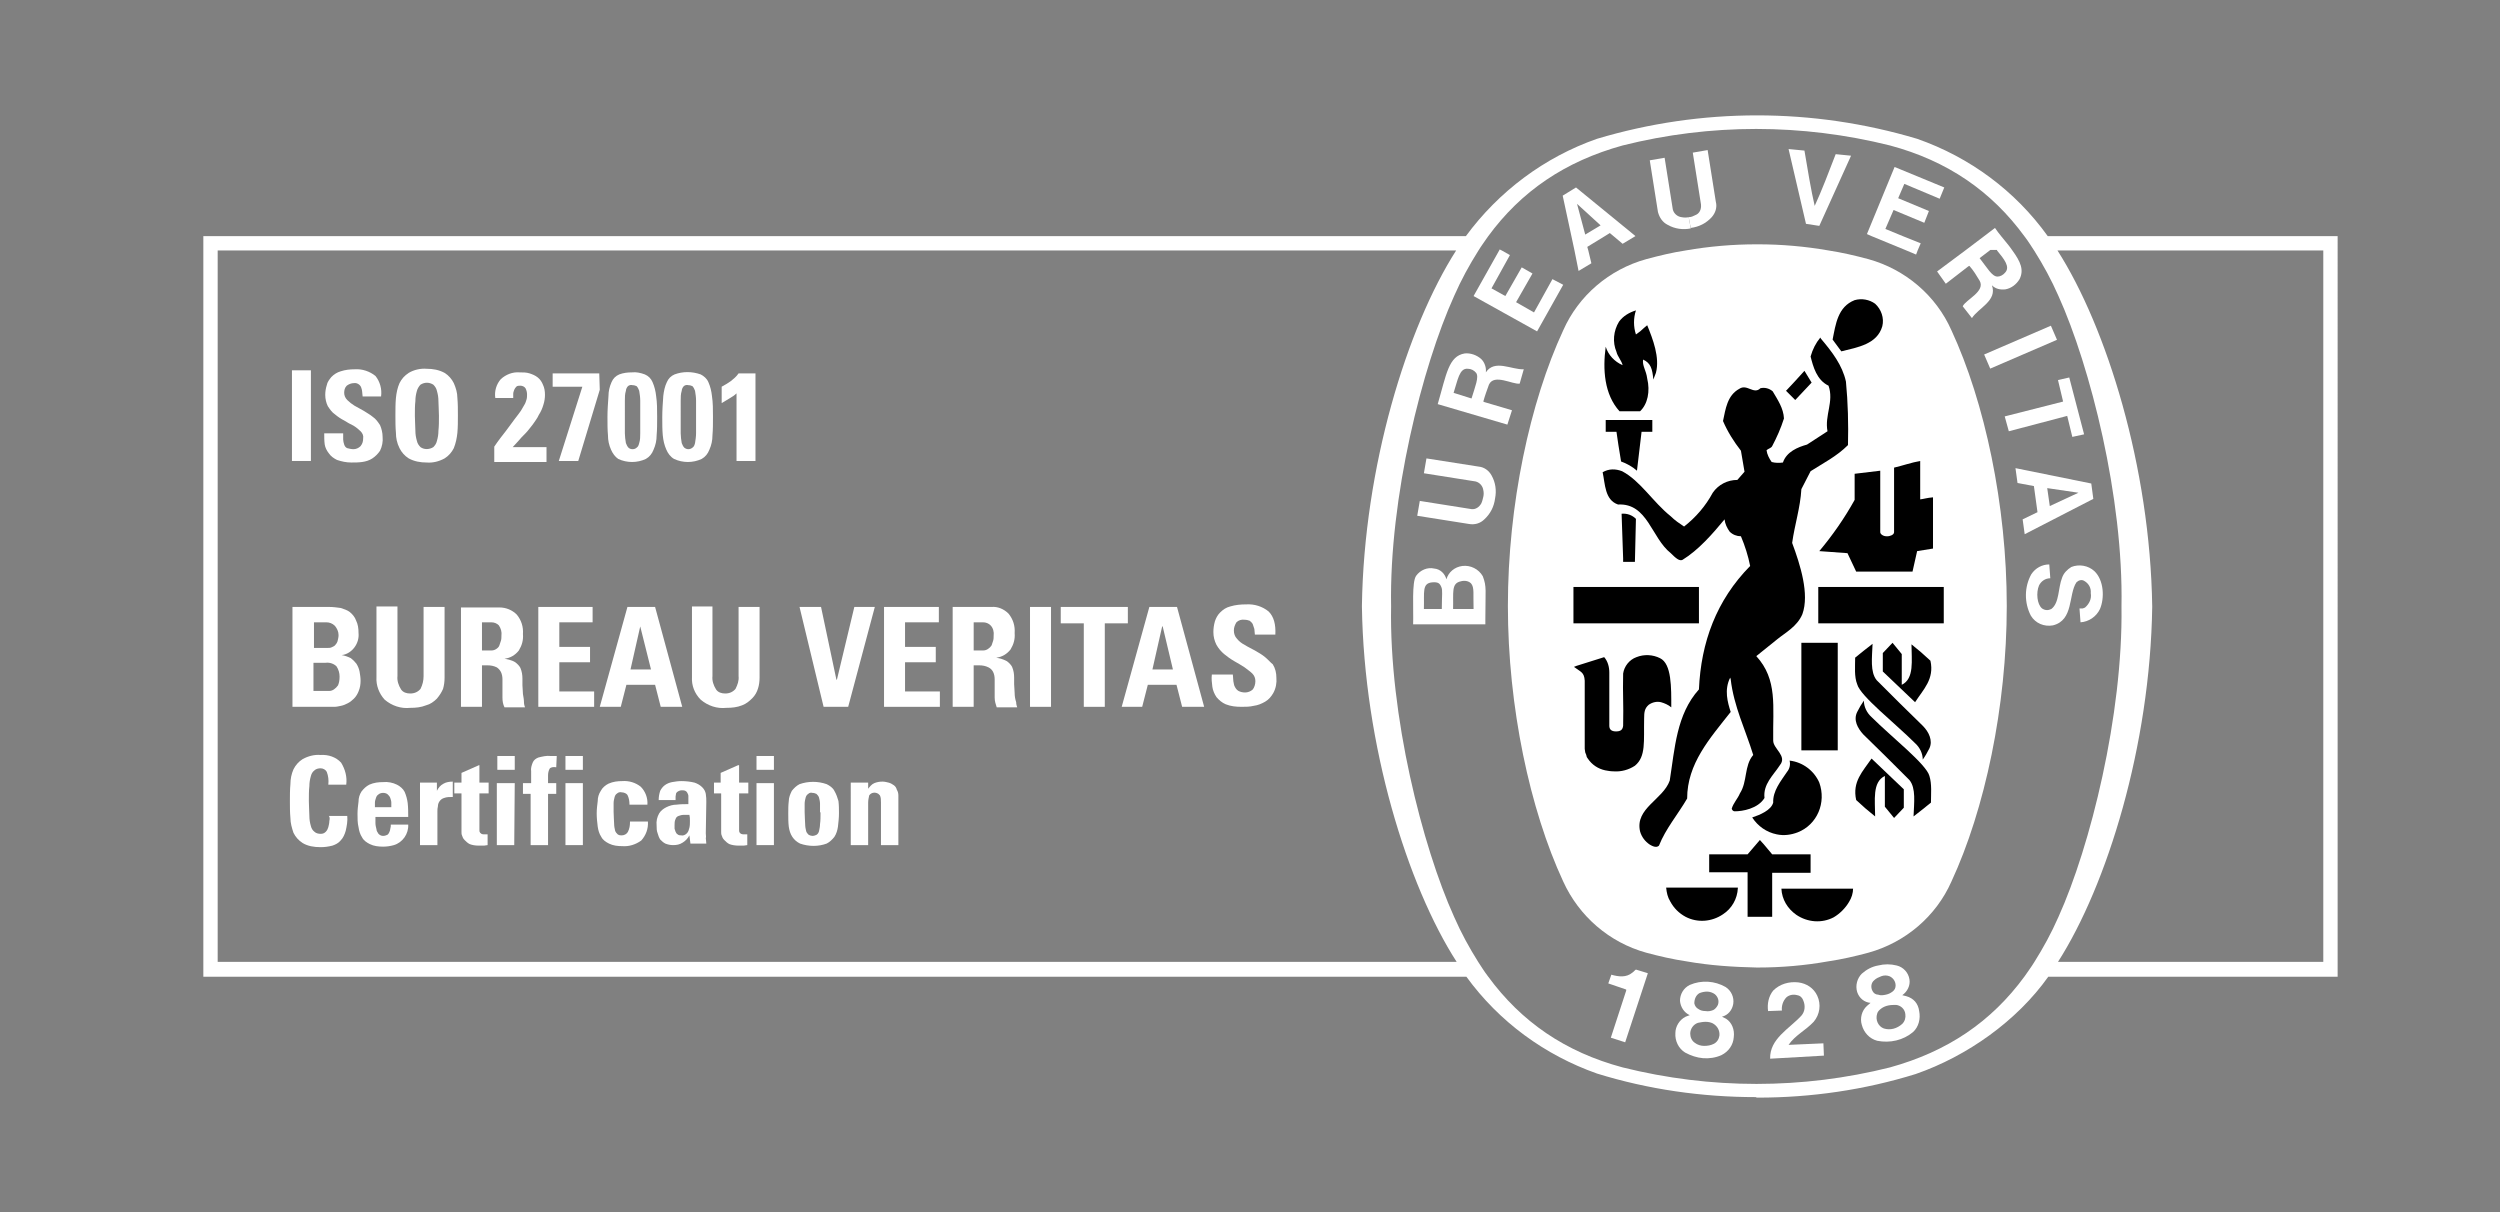 <?xml version="1.0" encoding="UTF-8"?> <svg xmlns="http://www.w3.org/2000/svg" xmlns:xlink="http://www.w3.org/1999/xlink" version="1.1" id="Livello_1" x="0px" y="0px" viewBox="0 0 488.1 236.7" style="enable-background:new 0 0 488.1 236.7;" xml:space="preserve"><rect x="0" y="0" width="488.1" height="236.7" fill="#808080" stroke="none"/> <style type="text/css"> .st0{fill:#FFFFFF;} </style> <g> <g> <path class="st0" d="M355.2,44.1l6.2-13.7l-3-0.3c-1.3,3.4-2.8,7.3-4.1,10.1c-0.7-3-1.4-7.2-2-10.8l-3.1-0.3l3.4,14.6L355.2,44.1z "></path> <path class="st0" d="M325.6,43.9c1.4,0.8,3,1,4.5,0.7l-0.4-2.2c-0.4,0.1-0.9,0.1-1.4,0c-0.8-0.1-1.5-0.7-1.7-1.5l-1.6-10.1 l-2.9,0.5l1.6,10.1C324,42.5,324.6,43.4,325.6,43.9z"></path> <path class="st0" d="M331,42c-0.4,0.2-0.8,0.4-1.3,0.4l0.4,2.1c1.6-0.2,3-0.9,4.1-2.1c0.7-0.8,1.1-1.9,0.8-3l-1.6-10.1l-2.9,0.5 l1.6,10.1C332.2,40.9,331.8,41.7,331,42z"></path> <polygon class="st0" points="372.2,48.9 374.1,49.7 374.4,48.9 375,47.5 371.5,46.1 368.1,44.7 369.7,41 375.7,43.5 376.6,41.2 370.6,38.7 371.8,35.9 378.7,38.8 379.6,36.6 369.9,32.6 364.5,45.7 365.4,46.1 "></polygon> <path class="st0" d="M399.8,46.1c-6.3-8.8-15.2-15.4-25.5-19c-20.4-6.1-42.1-6.1-62.5,0c-10.3,3.6-19.2,10.3-25.6,19H39.7v144.6 h246.6c6.4,8.8,15.3,15.3,25.5,18.9c10,3.1,20.5,4.6,31,4.6l0.2,0.1h0.2c10.4,0,20.8-1.5,30.8-4.6c10.1-3.5,19.8-10.4,25.9-19 h56.5V46.1H399.8z M42.5,187.8V48.9h241.8c-9.6,15-18,42.3-18.4,69.4v0.1c0.4,27.2,8.9,54.5,18.5,69.4H42.5z M397.2,187.8 c-0.6,1-1.3,1.9-1.9,2.8c-6.5,8.9-15.1,14.7-26.3,17.8c-17.1,4.3-35,4.3-52.2,0c-11.2-3-19.8-8.9-26.3-17.8 c-0.7-0.9-1.3-1.9-1.9-2.8c-1.7-2.7-3.3-5.6-4.7-8.8c-6.2-13.7-12.7-39.4-12.3-60.6c-0.4-21.2,6.1-46.9,12.3-60.6 c1.4-3.2,3-6.1,4.7-8.8c0.6-1,1.3-1.9,1.9-2.8c6.5-8.9,15.1-14.7,26.3-17.8c17.1-4.3,35-4.3,52.2,0c11.2,3,19.8,8.9,26.3,17.8 c0.7,0.9,1.3,1.9,1.9,2.8c1.7,2.7,3.3,5.6,4.7,8.8c6.2,13.7,12.7,39.4,12.3,60.6c0.3,21.2-6.1,46.9-12.3,60.6 C400.5,182.2,398.9,185.1,397.2,187.8z M453.6,187.8h-51.8c9.6-15,18-42.2,18.4-69.3v-0.1c-0.4-27.2-8.9-54.5-18.5-69.5h51.9 V187.8z"></path> <path class="st0" d="M130.1,87.8c0.3,0.7,0.8,1.4,1.5,1.8c1.7,0.8,3.7,0.8,5.4,0c0.7-0.4,1.2-1,1.5-1.8c0.4-0.9,0.6-1.8,0.6-2.8 c0.1-1.1,0.1-2.3,0.1-3.6c0-1.4,0-2.8-0.2-4.1c-0.1-0.9-0.3-1.8-0.7-2.7c-0.3-0.7-0.9-1.2-1.5-1.5c-1.7-0.6-3.5-0.6-5.1,0 c-0.7,0.3-1.2,0.8-1.5,1.5c-0.4,0.8-0.6,1.8-0.7,2.7c-0.1,1.4-0.2,2.8-0.2,4.1c0,1.3,0,2.5,0.1,3.6 C129.5,86,129.7,86.9,130.1,87.8z M132.9,78.2c0-0.6,0-1.3,0.2-1.9c0-0.3,0.2-0.7,0.4-0.9c0.2-0.2,0.6-0.3,0.9-0.2 c0.3,0,0.6,0.1,0.8,0.2h0c0.2,0.2,0.4,0.6,0.5,0.9c0.1,0.6,0.2,1.3,0.2,1.9v6.4c0,0.6-0.1,1.3-0.2,1.9c-0.1,0.4-0.2,0.7-0.5,0.9 c-0.5,0.4-1.1,0.4-1.6,0c-0.2-0.2-0.4-0.6-0.5-0.9c-0.1-0.6-0.2-1.3-0.2-1.9V78.2z"></path> <path class="st0" d="M89.4,81.1c0-1.2,0-2.3-0.1-3.4c0-1-0.3-2-0.7-2.9c-0.4-0.8-1-1.5-1.8-2c-1.1-0.6-2.3-0.8-3.5-0.8 c-1.2-0.1-2.5,0.2-3.5,0.8c-0.8,0.5-1.4,1.2-1.8,2c-0.4,0.9-0.6,1.9-0.7,2.9c-0.1,1.1-0.1,2.2-0.1,3.4c0,1.2,0,2.3,0.1,3.4 c0,1,0.2,2,0.7,3c0.4,0.8,1,1.5,1.8,2c1.1,0.6,2.3,0.8,3.5,0.8c1.2,0.1,2.4-0.2,3.5-0.8c0.8-0.5,1.4-1.2,1.8-2c0.4-1,0.6-2,0.7-3 C89.4,83.4,89.4,82.3,89.4,81.1z M85.6,84.1c0,0.7-0.1,1.3-0.3,2c-0.1,0.5-0.4,0.9-0.7,1.2c-0.8,0.5-1.8,0.5-2.5,0 c-0.3-0.3-0.6-0.7-0.7-1.2c-0.2-0.7-0.3-1.3-0.3-2c0-0.8-0.1-1.8-0.1-2.9s0-2.1,0.1-2.9c0-0.7,0.1-1.3,0.3-2 c0.1-0.4,0.4-0.9,0.7-1.2c0.8-0.5,1.7-0.5,2.5,0c0.3,0.3,0.6,0.7,0.7,1.2c0.2,0.7,0.3,1.3,0.3,2c0,0.8,0.1,1.8,0.1,2.9 S85.7,83.2,85.6,84.1z"></path> <path class="st0" d="M106.7,87.3h-6.6l1.1-1.2c0.4-0.5,0.9-1,1.4-1.5c0.5-0.5,0.9-1.1,1.4-1.7c0.4-0.6,0.9-1.2,1.2-1.9 c0.4-0.6,0.7-1.3,0.9-2c0.2-0.6,0.3-1.3,0.3-1.9c0-0.7-0.1-1.4-0.4-2c-0.2-0.5-0.5-1-1-1.4c-0.5-0.4-1-0.6-1.6-0.8 c-0.6-0.2-1.3-0.2-2-0.2c-1.3-0.1-2.6,0.4-3.6,1.3c-0.9,1-1.3,2.4-1.1,3.7h3.5c0-0.3,0-0.6,0-0.8c0-0.3,0.1-0.5,0.2-0.8 c0.1-0.2,0.2-0.4,0.4-0.6c0.2-0.2,0.5-0.2,0.8-0.2c0.4,0,0.8,0.2,1,0.5c0.2,0.4,0.3,0.8,0.3,1.2c0,0.3,0,0.7-0.1,1 c-0.1,0.3-0.2,0.7-0.4,1c-0.2,0.4-0.5,0.8-0.7,1.2c-0.3,0.4-0.7,1-1.2,1.6l-1.7,2.3c-0.7,0.9-1.5,1.9-2.3,3.1v3l10.2,0V87.3z"></path> <polygon class="st0" points="109.1,90 112.9,90 117.1,76.1 117,72.9 107.9,72.9 107.9,75.5 113.7,75.5 "></polygon> <path class="st0" d="M143.8,76.8V90h3.7V72.9h-3.3c-0.4,0.6-1,1.1-1.5,1.5c-0.6,0.4-1.2,0.8-1.8,1.1v3.2c0.5-0.3,1-0.6,1.5-0.9 C142.9,77.5,143.4,77.2,143.8,76.8z"></path> <path class="st0" d="M64.2,88.5c0.4,0.6,1,1,1.6,1.3c0.9,0.3,1.8,0.5,2.8,0.5c0.7,0,1.4,0,2.1-0.1c0.7-0.1,1.4-0.3,2-0.7 c0.6-0.4,1.1-0.9,1.5-1.5c0.4-0.8,0.6-1.8,0.5-2.7c0-0.8-0.2-1.6-0.5-2.3v0c-0.4-0.6-0.8-1.2-1.4-1.6c-0.6-0.5-1.2-0.8-1.8-1.2 c-0.6-0.3-1.2-0.7-1.8-1c-0.5-0.3-1-0.7-1.4-1.1c-0.4-0.4-0.6-0.9-0.6-1.4c0-0.5,0.1-1,0.5-1.4c0.4-0.3,0.9-0.5,1.4-0.5 c0.6-0.1,1.2,0.3,1.4,0.8c0.1,0.3,0.2,0.6,0.2,0.8c0,0.3,0.1,0.7,0.1,1h3.6c0.2-1.4-0.2-2.9-1.1-4c-1.1-0.9-2.6-1.4-4-1.3 c-1,0-1.9,0.1-2.8,0.4c-0.7,0.2-1.3,0.6-1.8,1.1c-0.4,0.5-0.8,1-0.9,1.6c-0.2,0.6-0.3,1.3-0.3,1.9c0,0.8,0.2,1.6,0.5,2.2 c0.4,0.6,0.8,1.2,1.4,1.6c0.6,0.5,1.2,0.9,1.8,1.2c0.6,0.4,1.2,0.7,1.8,1c0.5,0.3,1,0.7,1.4,1.1c0.4,0.4,0.6,0.9,0.5,1.4 c0,0.5-0.1,1-0.5,1.5c-0.4,0.4-0.9,0.6-1.4,0.6c-0.4,0-0.8-0.1-1.2-0.2c-0.3-0.1-0.5-0.4-0.6-0.7c-0.1-0.3-0.2-0.7-0.2-1v-1.2 h-3.7c0,0.7,0,1.5,0.1,2.2C63.5,87.4,63.8,88,64.2,88.5z"></path> <rect x="57" y="72.3" class="st0" width="3.7" height="17.7"></rect> <path class="st0" d="M119.3,87.8c0.3,0.7,0.8,1.4,1.4,1.8c1.7,0.8,3.7,0.8,5.4,0c0.7-0.4,1.2-1,1.5-1.8c0.4-0.9,0.6-1.8,0.6-2.8 c0.1-1.1,0.1-2.3,0.1-3.6c0-1.4,0-2.8-0.2-4.1c-0.1-0.9-0.3-1.8-0.7-2.7c-0.3-0.7-0.8-1.2-1.5-1.5c-0.8-0.3-1.7-0.5-2.5-0.4 c-0.9,0-1.7,0.1-2.5,0.4h0c-0.7,0.3-1.2,0.8-1.5,1.5c-0.4,0.9-0.6,1.8-0.6,2.7c-0.1,1.4-0.2,2.8-0.2,4.1c0,1.3,0,2.5,0.1,3.6 C118.7,86,118.9,86.9,119.3,87.8z M122,78.2c0-0.6,0-1.3,0.2-1.9c0-0.3,0.2-0.7,0.4-0.9c0.2-0.2,0.6-0.3,0.9-0.2 c0.3,0,0.6,0.1,0.8,0.2h0c0.2,0.2,0.4,0.6,0.5,0.9c0.1,0.6,0.2,1.3,0.2,1.9v6.4c0,0.6,0,1.3-0.2,1.9c-0.1,0.4-0.2,0.7-0.5,0.9 c-0.2,0.2-0.5,0.3-0.8,0.3c-0.3,0-0.6-0.1-0.8-0.3c-0.2-0.2-0.4-0.6-0.5-0.9c-0.1-0.6-0.2-1.3-0.2-1.9V78.2z"></path> <path class="st0" d="M133.2,138l-5.3-19.5h-5.4l-5.4,19.5h4.1l1.1-4.3h5.6l1.1,4.3H133.2z M123.1,130.7l1.9-8.4l2.1,8.4H123.1z"></path> <path class="st0" d="M148.3,132.3v-13.8h-4.1V132c0.1,0.9-0.2,1.7-0.6,2.5c-0.5,0.6-1.2,0.9-2,0.9c-0.7,0-1.4-0.2-1.8-0.8 c-0.5-0.8-0.8-1.7-0.7-2.6v-13.6h-4v13.8c-0.1,1.6,0.5,3.2,1.7,4.4c1.4,1.2,3.2,1.8,5,1.6c1.1,0,2.1-0.1,3.1-0.5 c0.8-0.3,1.4-0.8,2-1.4c0.5-0.5,0.9-1.2,1.1-1.9C148.2,133.8,148.3,133,148.3,132.3z"></path> <polygon class="st0" points="166.8,118.5 163.4,132.7 163.3,132.7 160.3,118.5 156.1,118.5 160.8,138 165.6,138 170.8,118.5 "></polygon> <path class="st0" d="M97.8,131.2c0.2,0.4,0.3,0.9,0.3,1.4v3.6c0,0.7,0.1,1.3,0.4,1.9h4c-0.1-0.3-0.2-0.6-0.2-1 c0-0.5-0.1-1-0.2-1.6c0-0.6-0.1-1.2-0.1-1.7c0-0.6,0-1,0-1.3c0-0.7-0.1-1.4-0.4-2.1c-0.2-0.4-0.6-0.8-1-1.1 c-0.3-0.2-0.8-0.4-1.2-0.5l-0.9-0.2v0c1.1-0.1,2.1-0.7,2.8-1.6c0.6-1,0.9-2,0.8-3.2c0.1-1.4-0.3-2.7-1.2-3.8 c-0.9-0.9-2.1-1.4-3.4-1.4H90V138h4.1l0-8.1h1.1c0.6,0,1.2,0.1,1.8,0.4C97.3,130.5,97.6,130.8,97.8,131.2z M96.9,126.7 c-0.3,0.2-0.6,0.3-1,0.3h-1.8l0-5.5h1.8c0.6,0,1.1,0.2,1.5,0.6c0.4,0.6,0.6,1.3,0.5,2c0,0.3,0,0.7-0.1,1s-0.2,0.6-0.3,0.9 C97.4,126.3,97.2,126.5,96.9,126.7z"></path> <polygon class="st0" points="109.2,129.3 115.2,129.3 115.2,126.3 109.2,126.3 109.2,121.5 115.7,121.5 115.7,118.5 105.1,118.5 105.1,138 116,138 116,135 109.2,135 "></polygon> <polygon class="st0" points="176.7,129.3 182.7,129.3 182.7,126.3 176.7,126.3 176.7,121.5 183.3,121.5 183.3,118.5 172.6,118.5 172.6,138 183.5,138 183.5,135 176.7,135 "></polygon> <path class="st0" d="M85.3,136.4c0.5-0.6,0.9-1.2,1.2-1.9c0.2-0.7,0.3-1.4,0.3-2.2v-13.8h-4.1V132c0,0.9-0.2,1.7-0.6,2.5 c-0.5,0.6-1.2,0.9-2,0.9c-0.7,0-1.4-0.2-1.8-0.8c-0.5-0.8-0.8-1.7-0.7-2.6v-13.6h-4.1v13.8c-0.1,1.6,0.5,3.2,1.6,4.4 c1.4,1.2,3.2,1.8,5,1.6c1.1,0,2.1-0.1,3.1-0.5C84,137.5,84.7,137,85.3,136.4z"></path> <path class="st0" d="M70.4,132.9c0-0.6-0.1-1.2-0.2-1.8c-0.1-0.5-0.3-1-0.6-1.5c-0.3-0.4-0.7-0.8-1.1-1.1 c-0.6-0.3-1.2-0.5-1.8-0.6c1-0.1,1.9-0.7,2.5-1.5c0.6-0.8,0.9-1.8,0.8-2.8c0-0.9-0.1-1.7-0.5-2.5c-0.2-0.6-0.7-1.2-1.2-1.6 c-0.5-0.4-1.2-0.6-1.8-0.8c-0.7-0.1-1.5-0.2-2.2-0.2h-7.2V138l7.2,0h1c0.4,0,0.8-0.1,1.3-0.2c0.5-0.1,0.9-0.3,1.3-0.5 c0.4-0.2,0.8-0.5,1.2-0.9c0.4-0.4,0.7-0.9,0.9-1.4C70.3,134.3,70.4,133.6,70.4,132.9z M61.2,121.5h2.5c0.6,0,1.2,0.2,1.7,0.7 c0.4,0.5,0.7,1.1,0.7,1.8c0,0.4-0.1,0.8-0.2,1.2c-0.1,0.3-0.3,0.6-0.5,0.8c-0.2,0.2-0.5,0.3-0.7,0.4c-0.2,0.1-0.5,0.1-0.7,0.1 h-2.7V121.5z M66,133.8c-0.2,0.3-0.5,0.6-0.8,0.8c-0.3,0.2-0.6,0.3-0.9,0.3h-3.1v-5.5h2.4c0.8-0.1,1.6,0.2,2.1,0.7 c0.4,0.6,0.6,1.3,0.6,2C66.3,132.8,66.2,133.3,66,133.8z"></path> <path class="st0" d="M224.4,118.5L219,138l4,0l1.1-4.3h5.6l1.1,4.3h4.3l-5.3-19.5H224.4z M225,130.7l1.9-8.4h0.1l2,8.4H225z"></path> <path class="st0" d="M247,128.3c-0.6-0.5-1.3-0.9-2-1.3c-0.7-0.4-1.4-0.7-2-1.1c-0.6-0.3-1.1-0.7-1.5-1.2c-0.4-0.4-0.6-1-0.6-1.6 c0-0.6,0.2-1.1,0.5-1.6c0.4-0.4,1-0.6,1.6-0.5c0.4,0,0.7,0.1,1,0.2c0.2,0.2,0.5,0.4,0.6,0.7c0.1,0.3,0.2,0.6,0.3,0.9 c0,0.4,0.1,0.7,0.1,1.1h4c0.1-2-0.3-3.5-1.3-4.5c-1.2-1-2.8-1.5-4.4-1.4c-1.1,0-2.1,0.1-3.1,0.4c-0.8,0.2-1.4,0.6-2,1.2 c-0.5,0.5-0.8,1.1-1,1.7c-0.2,0.7-0.3,1.4-0.3,2.1c0,0.9,0.2,1.7,0.6,2.5c0.4,0.7,0.9,1.3,1.5,1.8c0.6,0.5,1.3,1,2,1.4 c0.7,0.4,1.4,0.8,2,1.2c0.5,0.4,1.1,0.8,1.5,1.2c0.4,0.4,0.6,0.9,0.6,1.5c0,0.6-0.2,1.2-0.5,1.6c-0.4,0.4-1,0.6-1.5,0.6 c-0.5,0-0.9-0.1-1.3-0.3c-0.3-0.2-0.5-0.4-0.7-0.8c-0.2-0.3-0.2-0.7-0.3-1.1c0-0.4-0.1-0.9-0.1-1.3h-4.1c-0.1,0.8,0,1.6,0.1,2.4 c0.1,0.7,0.4,1.4,0.8,2c0.5,0.6,1.1,1.1,1.8,1.4c1,0.4,2,0.5,3.1,0.5c0.8,0,1.6,0,2.4-0.2c0.8-0.1,1.5-0.4,2.2-0.8 c0.7-0.4,1.2-1,1.6-1.7c0.5-0.9,0.7-2,0.6-3c0-0.9-0.2-1.8-0.7-2.6C248.1,129.4,247.6,128.8,247,128.3z"></path> <rect x="201.1" y="118.5" class="st0" width="4.1" height="19.5"></rect> <path class="st0" d="M198.1,135.3c0-0.6-0.1-1.2-0.1-1.7v-1.3c0-0.7-0.1-1.4-0.4-2.1c-0.2-0.4-0.6-0.8-1-1.1 c-0.4-0.2-0.8-0.4-1.2-0.5l-0.9-0.2v0c1.1-0.1,2.1-0.7,2.8-1.6c0.6-1,0.9-2,0.8-3.2c0.1-1.4-0.3-2.7-1.2-3.8 c-0.9-0.9-2.1-1.4-3.3-1.3H186V138h4.1v-8.1h1.1c0.6,0,1.2,0.1,1.8,0.4c0.4,0.2,0.7,0.5,0.9,0.9c0.2,0.4,0.3,0.9,0.3,1.4v3.6 c0,0.7,0.2,1.3,0.4,1.9h4c-0.1-0.3-0.2-0.6-0.2-1C198.2,136.5,198.1,135.9,198.1,135.3z M194,124.1c0,0.3,0,0.7-0.1,1 c-0.1,0.3-0.2,0.6-0.3,0.9c-0.2,0.3-0.4,0.5-0.7,0.7c-0.3,0.2-0.6,0.3-1,0.3h-1.8v-5.5h1.8c0.6,0,1.1,0.2,1.5,0.6 C193.9,122.6,194.1,123.4,194,124.1z"></path> <polygon class="st0" points="220.2,118.5 207.1,118.5 207.1,121.7 211.6,121.7 211.6,138 215.7,138 215.7,121.7 220.2,121.7 "></polygon> <rect x="97.1" y="147.6" class="st0" width="3.4" height="2.7"></rect> <path class="st0" d="M105.1,147.9c-0.5,0.2-0.9,0.5-1.1,1c-0.2,0.5-0.4,1.1-0.3,1.7v2.3h-1.6v2.1h1.5v10h3.4v-10h1.6v-2.1H107 v-1.5c0-0.5,0.1-0.9,0.3-1.3c0.2-0.3,0.7-0.4,1.3-0.3l0.1-2.2h-1.2C106.7,147.5,105.9,147.7,105.1,147.9z"></path> <path class="st0" d="M93.5,149.4l-3.4,1.5v1.9h-1.4v2.1h1.4v7.5c0,0.2,0,0.5,0.1,0.7c0.1,0.3,0.2,0.6,0.5,0.9 c0.3,0.3,0.6,0.6,1,0.8c0.5,0.2,1.1,0.3,1.8,0.3c0.3,0,0.7,0,1,0l0.7-0.1v-2.1c-0.1,0-0.2,0-0.3,0h-0.3c-0.2,0-0.4,0-0.6-0.1 c-0.1-0.1-0.3-0.2-0.3-0.3c-0.1-0.1-0.1-0.3-0.1-0.5v-7.1h1.8v-2.1h-1.8V149.4z"></path> <path class="st0" d="M79.7,159.5c0-0.9,0-1.8-0.1-2.7c-0.1-0.8-0.3-1.5-0.6-2.2c-0.3-0.6-0.9-1.1-1.5-1.4 c-0.8-0.4-1.8-0.6-2.7-0.5c-0.9,0-1.8,0.1-2.7,0.5c-0.6,0.3-1.1,0.8-1.5,1.3c-0.4,0.6-0.6,1.3-0.6,2c-0.1,0.8-0.2,1.6-0.2,2.4 c0,0.9,0,1.8,0.2,2.6c0.1,0.7,0.3,1.4,0.7,2c0.3,0.6,0.9,1,1.5,1.3c0.8,0.4,1.7,0.5,2.6,0.5c0.7,0,1.4-0.1,2.1-0.3 c1.7-0.5,2.9-2.2,2.8-4h-3.4c0,0.3,0,0.5-0.1,0.8c0,0.2-0.1,0.5-0.2,0.7c-0.1,0.2-0.2,0.4-0.4,0.5c-0.2,0.1-0.5,0.2-0.8,0.2 c-0.3,0-0.6-0.1-0.9-0.4c-0.2-0.3-0.4-0.6-0.4-0.9c-0.1-0.4-0.2-0.8-0.2-1.2v-1.2L79.7,159.5z M73.2,157.6v-0.9 c0-0.3,0.1-0.6,0.2-0.9c0.1-0.3,0.2-0.5,0.5-0.7c0.2-0.2,0.6-0.3,0.9-0.3c0.3,0,0.7,0.1,0.9,0.3c0.2,0.2,0.4,0.4,0.5,0.7 c0.1,0.3,0.2,0.6,0.2,0.9v0.9H73.2z"></path> <polygon class="st0" points="97,165 100.4,165 100.5,152.9 97,152.9 "></polygon> <path class="st0" d="M85.3,154.4v-1.6l-3.3,0V165h3.4v-6.6c0-0.3,0-0.6,0.1-1c0-0.7,0.5-1.4,1.2-1.6c0.5-0.2,1.1-0.2,1.7-0.2v-3 c-0.6,0-1.3,0.1-1.8,0.4C86,153.3,85.6,153.8,85.3,154.4z"></path> <rect x="147.7" y="147.6" class="st0" width="3.4" height="2.7"></rect> <polygon class="st0" points="147.7,165 151.1,165 151.1,152.9 147.7,152.9 "></polygon> <path class="st0" d="M162.9,154.4c-0.3-0.6-0.9-1-1.5-1.3c-1.7-0.6-3.6-0.6-5.3,0c-0.6,0.3-1.1,0.8-1.5,1.3 c-0.3,0.6-0.6,1.3-0.6,2c-0.1,0.8-0.1,1.6-0.1,2.4c0,0.9,0,1.8,0.1,2.6c0.1,0.7,0.3,1.4,0.7,2c0.4,0.6,0.9,1,1.5,1.3 c1.7,0.6,3.6,0.6,5.2,0c0.6-0.3,1.1-0.8,1.5-1.3c0.4-0.6,0.6-1.3,0.7-2c0.1-0.9,0.2-1.7,0.2-2.6c0-0.8,0-1.6-0.1-2.4 C163.5,155.7,163.3,155.1,162.9,154.4z M160.2,158.6c0,0.9,0,1.7-0.1,2.3c0,0.5-0.1,0.9-0.2,1.4c-0.1,0.3-0.2,0.5-0.5,0.7 c-0.2,0.1-0.5,0.2-0.8,0.2c-0.2,0-0.5-0.1-0.7-0.2c-0.2-0.2-0.4-0.4-0.5-0.7c-0.1-0.4-0.2-0.9-0.2-1.4c0-0.6-0.1-1.3-0.1-2.3v-1.7 c0-0.4,0.1-0.8,0.2-1.2c0.1-0.3,0.2-0.5,0.5-0.7c0.2-0.2,0.5-0.3,0.8-0.2c0.3,0,0.6,0.1,0.8,0.2c0.2,0.2,0.4,0.4,0.5,0.7 c0.1,0.4,0.2,0.8,0.2,1.2V158.6z"></path> <polygon class="st0" points="110.4,165 113.8,165 113.8,152.9 110.4,152.9 "></polygon> <path class="st0" d="M174.5,153.3c-0.3-0.2-0.6-0.4-1-0.5c-0.4-0.1-0.8-0.2-1.2-0.2c-0.6,0-1.1,0.1-1.6,0.3 c-0.5,0.2-0.9,0.7-1.2,1.1h0l0-1.2h-3.4V165h3.4v-8.3c0-0.5,0.1-0.9,0.2-1.4c0.4-0.6,1.2-0.7,1.8-0.3c0.1,0.1,0.2,0.2,0.3,0.3 c0.2,0.4,0.2,0.9,0.2,1.4v8.3h3.4v-9.7c0-0.4-0.1-0.8-0.3-1.1C175,153.8,174.8,153.5,174.5,153.3z"></path> <path class="st0" d="M137.8,162.7l0.1-6.1c0-0.5,0-1-0.1-1.6c-0.1-0.5-0.3-0.9-0.7-1.3c-0.4-0.4-0.9-0.7-1.5-0.9 c-0.8-0.2-1.7-0.3-2.6-0.3c-0.6,0-1.2,0.1-1.8,0.2c-0.5,0.1-1,0.3-1.4,0.6c-0.4,0.3-0.7,0.7-0.9,1.1c-0.2,0.6-0.3,1.2-0.3,1.8h3.3 c0-0.2,0-0.5,0-0.7c0-0.2,0.1-0.4,0.1-0.6c0.1-0.2,0.2-0.3,0.4-0.4c0.2-0.1,0.4-0.2,0.7-0.2c0.2,0,0.5,0,0.7,0.1 c0.2,0.1,0.3,0.2,0.4,0.4c0.1,0.2,0.2,0.4,0.2,0.6c0,0.2,0,0.5,0,0.7v0.9c-0.8,0-1.5,0-2.3,0.1c-0.7,0-1.4,0.2-2,0.5 c-0.6,0.3-1.1,0.7-1.4,1.2c-0.4,0.7-0.6,1.5-0.5,2.4c0,0.5,0,1,0.2,1.5c0.1,0.4,0.3,0.9,0.5,1.2c0.3,0.3,0.6,0.6,1,0.8 c0.5,0.2,1,0.3,1.5,0.3c0.7,0,1.3-0.1,1.9-0.5c0.5-0.3,1-0.8,1.3-1.4l0.2,1.6h3.1c0-0.4-0.1-0.8-0.1-1.1 C137.9,163.5,137.8,163.1,137.8,162.7z M134.7,160.3c0,0.4,0,0.9-0.1,1.3c-0.1,0.4-0.2,0.8-0.5,1.1c-0.3,0.3-0.7,0.5-1.1,0.4 c-0.2,0-0.5,0-0.7-0.2c-0.2-0.1-0.3-0.3-0.4-0.5c-0.1-0.2-0.1-0.4-0.2-0.6c0-0.2,0-0.4,0-0.7c0-0.4,0-0.8,0.2-1.2 c0.1-0.3,0.3-0.5,0.6-0.6c0.3-0.1,0.6-0.2,0.9-0.2l1.2,0C134.7,159.5,134.7,159.8,134.7,160.3z"></path> <path class="st0" d="M123,160.5c0,0.7-0.1,1.3-0.4,1.9c-0.2,0.4-0.7,0.7-1.2,0.7c-0.3,0-0.5,0-0.8-0.2c-0.2-0.2-0.4-0.4-0.5-0.7 c-0.1-0.4-0.2-0.9-0.2-1.4c0-0.6-0.1-1.3-0.1-2.3v-1.7c0-0.4,0.1-0.8,0.2-1.2c0.1-0.3,0.2-0.5,0.5-0.7c0.2-0.2,0.6-0.3,0.9-0.2 c0.4,0,0.9,0.2,1.1,0.5c0.3,0.6,0.4,1.2,0.4,1.9l3.5,0c0.1-1.3-0.4-2.6-1.3-3.5c-1-0.8-2.3-1.2-3.6-1.1c-0.9,0-1.8,0.1-2.7,0.5 c-0.6,0.3-1.2,0.8-1.5,1.4c-0.4,0.6-0.6,1.3-0.6,2c-0.1,0.8-0.2,1.6-0.2,2.4c0,0.9,0.1,1.8,0.2,2.6c0.1,0.7,0.3,1.4,0.7,2 c0.3,0.6,0.9,1,1.5,1.3c0.8,0.4,1.7,0.5,2.6,0.5c1.3,0.1,2.6-0.3,3.7-1.1c0.9-1,1.4-2.3,1.3-3.7H123z"></path> <rect x="110.4" y="147.6" class="st0" width="3.4" height="2.7"></rect> <path class="st0" d="M144.1,149.4l-3.4,1.5v1.9h-1.3l0,2.1h1.4v7.5c0,0.2,0,0.5,0.1,0.7c0.1,0.3,0.2,0.6,0.5,0.9 c0.3,0.3,0.6,0.6,1,0.8c0.5,0.2,1.2,0.3,1.8,0.3c0.3,0,0.7,0,1,0l0.7-0.1v-2.1c-0.1,0-0.2,0-0.3,0h-0.3c-0.2,0-0.4,0-0.6-0.1 c-0.2-0.1-0.3-0.2-0.3-0.3c-0.1-0.1-0.1-0.3-0.1-0.5v-7.1h1.8v-2.1h-1.8V149.4z"></path> <path class="st0" d="M64.3,160.3c0,0.4-0.1,0.8-0.2,1.2c-0.1,0.3-0.2,0.6-0.5,0.9c-0.3,0.3-0.6,0.4-1,0.4c-0.4,0-0.9-0.1-1.2-0.4 c-0.4-0.3-0.6-0.7-0.7-1.1c-0.2-0.7-0.3-1.3-0.3-2c0-0.8-0.1-1.8-0.1-2.9c0-1.1,0-2.1,0.1-2.9c0-0.7,0.1-1.3,0.3-2 c0.1-0.4,0.3-0.8,0.7-1.1c0.3-0.3,0.8-0.4,1.2-0.4c0.5,0,1,0.3,1.2,0.7c0.3,0.8,0.4,1.6,0.3,2.5h3.5c0.2-1.5-0.2-3-1-4.3 c-1-1.1-2.5-1.6-4-1.5c-1.2-0.1-2.4,0.2-3.5,0.8c-0.8,0.5-1.4,1.2-1.8,2c-0.4,0.9-0.6,1.9-0.6,2.9c-0.1,1.1-0.1,2.2-0.1,3.3 c0,1.1,0,2.2,0.1,3.3c0,1,0.3,2,0.6,2.9c0.4,0.8,1,1.5,1.8,2c1,0.6,2.2,0.8,3.5,0.8c0.8,0,1.5-0.1,2.3-0.3l0,0 c0.6-0.2,1.2-0.5,1.6-1c0.5-0.5,0.8-1.2,1-1.9c0.2-0.9,0.4-1.9,0.3-2.9h-3.6C64.4,159.5,64.4,159.9,64.3,160.3z"></path> <path class="st0" d="M364.8,50.6c-2.6-0.7-5.2-1.3-7.8-1.7c-4.6-0.8-9.2-1.2-13.8-1.2l-0.2,0c-4.7,0-9.3,0.4-13.9,1.2 c-2.6,0.4-5.1,1-7.7,1.7c-7.2,2-13.2,7.1-16.2,13.9c-6.5,14-10.8,34.1-10.8,53.8s4.3,39.8,10.8,53.8c3.1,6.8,9,11.9,16.2,13.9 c2.6,0.7,5.2,1.3,7.9,1.7c4.5,0.8,9.1,1.1,13.7,1.2h0.2c4.6,0,9.2-0.4,13.7-1.2c2.7-0.4,5.3-1,7.9-1.7c7.2-2,13.2-7.1,16.2-13.9 c6.5-14,10.8-34.1,10.8-53.8s-4.3-39.8-10.8-53.8C378,57.7,372,52.6,364.8,50.6z"></path> <path class="st0" d="M349.2,204c1.3-1.9,3.3-2.8,4.9-4.5c1.2-1.4,1.5-3.4,0.7-5.1c-0.7-1.5-2.1-2.4-3.7-2.6 c-1.8-0.2-3.6,0.3-4.9,1.6c-0.9,1.1-1.2,2.6-1,4l2.7-0.1c-0.1-0.9,0.2-1.9,0.9-2.6c0.6-0.5,1.4-0.6,2.1-0.4c0.6,0.1,1,0.5,1.2,1.1 c0.4,1,0.3,2.1-0.4,2.9c-2.4,2.6-6.2,4.5-6.1,8.4l10.5-0.6c0-0.8-0.1-1.6-0.1-2.4L349.2,204z"></path> <path class="st0" d="M318.7,189.9c-1.2,1-2.7,0.8-4.1,0.4L314,192c1.1,0.4,2.4,0.8,3.5,1.2l0,0.2l-3,9.2l2.8,0.9l4.4-13.4v-0.1 l-2.3-0.7C319.2,189.4,319,189.7,318.7,189.9z"></path> <path class="st0" d="M372.2,194.5l-0.8-0.2c1-0.7,1.6-1.9,1.4-3.1c-0.2-1.3-1.2-2.4-2.5-2.7c-1.2-0.3-2.4-0.3-3.6,0 c-1.2,0.2-2.3,0.8-3.2,1.6c-0.9,0.9-1.3,2.3-0.9,3.6c0.4,1.2,1.4,2,2.6,2.1l-0.7,0.6c-1,0.9-1.4,2.4-1,3.7c0.4,1.5,1.5,2.7,3,3.1 c2.5,0.5,5.1-0.1,7-1.7c1.1-1,1.5-2.6,1.2-4.1C374.5,195.9,373.6,194.9,372.2,194.5z M365.6,193.5c-0.4-0.7-0.3-1.6,0.3-2.1 c0.4-0.4,0.9-0.6,1.4-0.8c0.5-0.2,1.1-0.2,1.6,0c0.7,0.3,1.2,1,1.2,1.8c0,0.5-0.2,0.9-0.6,1.2c-0.4,0.3-0.8,0.5-1.3,0.6 c-0.5,0.1-1,0.2-1.5,0C366.2,194.2,365.8,193.9,365.6,193.5z M371.4,199.9L371.4,199.9c-1,0.9-2.3,1.3-3.6,0.9 c-1.1-0.4-1.7-1.7-1.3-2.9c0.1-0.4,0.4-0.7,0.8-1c0.4-0.3,0.9-0.5,1.4-0.6c0.5-0.1,1-0.1,1.5-0.1c0.9,0.1,1.7,0.8,1.8,1.8 C372.1,198.7,371.9,199.4,371.4,199.9z"></path> <path class="st0" d="M337,198.9l-0.8-0.4c1.2-0.3,2-1.3,2.2-2.5c0.2-1.3-0.4-2.6-1.5-3.3c-2.1-1.2-4.7-1.4-7-0.4 c-1.2,0.6-1.9,1.8-1.9,3.1c0.1,1.2,0.8,2.3,1.9,2.8l-0.8,0.3c-1.2,0.6-2,1.9-2,3.2c-0.1,1.5,0.6,3,1.9,3.8c1.1,0.6,2.3,1,3.5,1.1 c1.2,0.1,2.5-0.1,3.6-0.6c1.4-0.7,2.3-2,2.4-3.5C338.7,201,338.1,199.6,337,198.9z M331.8,193.9c0.5-0.2,1-0.3,1.5-0.3 c0.5,0,1.1,0.2,1.5,0.5c0.6,0.5,0.9,1.3,0.6,2.1c-0.2,0.4-0.5,0.8-0.9,1c-0.5,0.2-1,0.3-1.5,0.2c-0.5,0-1-0.1-1.4-0.4 c-0.4-0.2-0.7-0.6-0.8-1.1v0C330.8,195.1,331.1,194.3,331.8,193.9z M335.7,202.2c-0.1,0.7-0.5,1.3-1.1,1.6 c-0.6,0.3-1.2,0.4-1.9,0.4c-0.6,0-1.3-0.2-1.8-0.6c-0.6-0.4-0.9-1.1-0.9-1.8c0-0.9,0.6-1.8,1.5-2.1c0.5-0.1,1-0.2,1.5-0.2 c0.5,0,1,0.1,1.4,0.3C335.3,200.3,335.8,201.2,335.7,202.2z"></path> <rect x="387.5" y="66.3" transform="matrix(0.918 -0.396 0.396 0.918 5.403 161.8)" class="st0" width="14.2" height="3"></rect> <polygon class="st0" points="305.2,55.6 303.1,54.5 299.5,61 296,59 299.2,53.4 297.1,52.2 293.9,57.8 291.2,56.3 294.8,49.8 293.2,48.9 292.8,48.7 292.7,48.9 287.7,57.8 300.1,64.7 "></polygon> <path class="st0" d="M289.5,112.5c-0.8-1.4-2.4-2.2-4-2c-1.5,0.2-2.7,1.2-3.1,2.6c-0.3-1.1-1.2-2-2.4-2.1 c-1.3-0.3-2.7,0.3-3.5,1.4c-0.9,1.2-0.5,6.5-0.6,9.5H290v-1C290,115.2,290.3,114.6,289.5,112.5z M281.5,118.9L281.5,118.9 C281.5,118.9,281.5,118.9,281.5,118.9h-3.5c0.1-3.3-0.4-5,1.6-5.2c1.2-0.1,1.5,0.2,1.8,0.9C281.7,115.3,281.5,116.1,281.5,118.9 L281.5,118.9z M287.7,118.9h-4c0.1-3.2-0.4-5,1.5-5.4c0.7-0.2,1.5-0.1,2,0.4C287.9,114.7,287.6,116,287.7,118.9L287.7,118.9z"></path> <polygon class="st0" points="404.6,85.3 406.9,84.8 404,73.7 401.8,74.2 402.8,78.4 391.4,81.3 392.2,84.2 403.6,81.2 "></polygon> <path class="st0" d="M408.3,94.4l-14.8-3l0.4,2.9l3.2,0.6l0.7,5.1l-2.9,1.4l0.4,2.9l13.4-6.9L408.3,94.4z M400.2,98.8l-0.5-3.5 l6.1,0.9L400.2,98.8z"></path> <path class="st0" d="M405.4,113.7c0.4-0.4,1-0.6,1.5-0.3c0.9,0.5,1.4,1.4,1.3,2.4c0.2,1.1-0.3,2.1-1.1,2.8l-0.2,0.1l-0.3,0.1h-0.3 H406l0.2,2.7c1.6-0.1,3.1-1.1,3.8-2.6c0.9-2.1,0.8-5.6-1.1-7.4c-1.2-1.1-3-1.4-4.5-0.8c-0.8,0.5-1.5,1.2-1.8,2.1 c-0.8,2-0.5,4.9-2.1,6.1c-0.6,0.3-1.2,0.3-1.8-0.1c-1-0.8-1.2-3.1-0.6-4.5c0.4-0.8,1.2-1.4,2.2-1.4l-0.2-2.7 c-1.4,0-2.7,0.7-3.5,1.9c-1.4,2.5-1.4,5.6-0.1,8.1c0.9,1.5,2.6,2.2,4.3,1.9C404.9,121.1,403.8,116.1,405.4,113.7z"></path> <path class="st0" d="M288.7,91.1l-10.2-1.6l-0.5,2.9l10.1,1.6c0.8,0.2,1.4,0.9,1.5,1.7c0.1,0.4,0.1,0.9,0,1.3l0,0 c-0.1,0.4-0.2,0.9-0.4,1.3c-0.4,0.7-1.1,1.2-1.9,1.1l-10.1-1.6l-0.5,2.9l10.1,1.6c1.1,0.2,2.2-0.1,3-0.9c1.2-1.1,1.9-2.5,2.1-4.1 l-1.2-0.2l1.2,0.2c0.3-1.5,0.1-3.1-0.7-4.5C290.7,91.9,289.8,91.2,288.7,91.1z"></path> <path class="st0" d="M307.4,48.9l0.8,4l2.5-1.5l-0.6-2.5l-0.2-0.7l3.6-2.2l0.8-0.5l0.6,0.5l1.9,1.6l2.5-1.5l-0.1-0.1l-11.5-9.4 l-2.6,1.6l1.7,7.9L307.4,48.9z M312.5,44l-3,1.8l-1.6-6L312.5,44z"></path> <path class="st0" d="M295.2,80.1l-5.4-1.6l-0.2-0.1c0.3-1.1,0.7-2.2,1.1-3.3c1-2.2,4.6,0,6-0.2l0.8-2.8c-2.4,0.1-5.7-2-7.4,0.6 c0.1-0.9-0.2-1.9-0.9-2.6c-0.9-0.8-2.1-1.2-3.2-1.1c-3.2,0.5-3.6,4.1-5.3,9.9l13.6,4L295.2,80.1z M287.3,77.8l-3.5-1.1 c0.8-2.4,1.1-4.9,2.8-4.7c0.6,0,1.2,0.3,1.6,0.8C288.8,73.6,288,75.5,287.3,77.8z"></path> <path class="st0" d="M379.9,55.4l4.4-3.4l0.2-0.1c0.8,0.9,1.4,1.9,2,2.9c1.2,2.1-2.7,3.7-3.3,5l1.8,2.3c1.3-2,5-3.4,3.9-6.4 c0.7,0.7,1.6,0.9,2.6,0.8c1.2-0.2,2.2-1,2.8-2c0.9-1.8,0.2-3.4-1.4-5.6c-0.6-0.9-1.4-1.8-2.2-2.8c-0.4-0.5-0.8-1-1.2-1.6l-2.1,1.6 l-3.7,2.8l-5.5,4.1L379.9,55.4z M389.9,48.9c1.4,1.7,2.6,3.2,1.6,4.3v0c-0.4,0.5-1,0.8-1.5,0.8c-1.1,0-2-1.7-3.5-3.6l2.1-1.6 H389.9z"></path> </g> <g> <path d="M319.4,101.3c-0.1,4.1-0.1,4.1-0.2,8.4h-2.3l0-0.7c-0.1-3.3-0.2-5.4-0.3-8.7C317.7,100.2,318.7,100.6,319.4,101.3z"></path> <g> <rect x="307.2" y="114.6" width="24.5" height="7.1"></rect> <path d="M339.3,173.4c-0.1,2.1-1.2,4-2.9,5.1c-2.2,1.5-5,1.7-7.3,0.5c-1.3-0.7-2.3-1.7-3-3c-0.5-0.8-0.7-1.7-0.8-2.7H339.3z"></path> <path d="M353.5,166.9v3.5H346v8.6h-4.8l0-8.7h-7.5v-3.5h7.5l2.4-2.8c1.2,1.3,1.2,1.4,2.4,2.8H353.5z"></path> <path d="M351,162.5c-1.3,0.5-2.7,0.7-4.1,0.4c-2-0.4-3.7-1.6-4.8-3.3c1.5-0.5,3.7-1.4,4.1-2.9c-0.1-2.3,1.5-4.2,2.7-6 c0.5-0.6,0.7-1.4,0.5-2.2c2.6,0.3,4.8,2,5.8,4.3C356.6,156.7,354.8,161,351,162.5z"></path> <path d="M326.3,138.1c-0.6-0.5-1.3-0.8-2-1c-0.8-0.2-1.7,0-2.4,0.5c-0.8,0.7-0.9,1.4-0.9,2.7c-0.1,4.4,0.4,7.4-1.8,9.2 c-1.2,0.8-2.7,1.2-4.1,1.1c-0.6,0-1.2-0.1-1.7-0.2c-1.4-0.3-2.6-1.1-3.4-2.3l-0.2-0.3l-0.1-0.4l-0.2-0.5l-0.1-0.7v-13.3 c-0.1-1.7-0.8-1.7-2.1-2.7l0.5-0.2l5.4-1.7c0.7,0.8,1,1.9,1,3v10.4c0,0.7,0.4,1.1,1.3,1.1s1.3-0.3,1.4-1.1 c0.1-4.6-0.1-5.9,0-10.2c0.2-1.4,1.2-2.7,2.6-3.2c1.5-0.6,3.2-0.5,4.6,0.2C326.4,129.6,326.3,134.3,326.3,138.1z"></path> <path d="M376.7,146.1c-0.4,0.8-0.8,1.5-1.3,2.2c0-1.2-0.6-2.4-1.5-3.2c-3.9-3.9-10.7-9.2-11.3-11.5c-0.6-1.5-0.4-3.4-0.4-5.2 c1.1-0.9,2.1-1.7,3.4-2.7c-0.1,2.7-0.5,5.5,0.8,7.1c3.2,3.2,6.1,6.1,9,8.9C376.6,142.9,377.4,144.6,376.7,146.1z"></path> <rect x="351.7" y="125.5" width="7.1" height="21"></rect> <path d="M373.9,137.1l-6.3-6v-3.6c0.8-0.8,1-1.1,1.9-2l1.8,2.2v6c2.5-1.2,1.9-4.8,1.9-7.9c1.5,1.2,2.3,1.9,3.7,3.2 C377.7,132.6,375.5,134.6,373.9,137.1z"></path> <path d="M377.4,97.1v10l-3.1,0.5l-0.9,4h-11l-1.7-3.6c-2.7-0.2-2.9-0.2-5.5-0.4c2.6-3.1,4.9-6.4,6.9-10v-5.1l5-0.6v12 c0,0.4,0.6,0.8,1.2,0.8h0.3c0.2,0,1.2-0.2,1.2-0.8V91.3c1.7-0.4,3.4-1,5.1-1.3v7.5C375.7,97.4,376.2,97.2,377.4,97.1z"></path> <path d="M322.6,82v2.3h-2.1l-0.9,7.6c-0.9-0.8-2-1.4-3.1-1.8c-0.5-3.2-0.6-3.5-0.9-5.8h-2.1V82H322.6z"></path> <path d="M323.3,72.8l-0.5,1.3c-0.2-2.1-0.5-3.2-2-3.9c-0.2,1.2,0.6,2.1,0.8,3.7c0.6,2.5,0.1,5-1.4,6.4h-4 c-3-3.3-3.3-8.2-2.7-12.6c0.5,1.6,1.7,2.9,3.3,3.6c-0.2-0.9-1-1.7-1.2-2.6c-0.8-1.9-0.6-4.1,0.5-5.9c0.8-1.1,2-1.8,3.3-2.2 c-0.5,1.5-0.5,3.2,0,4.7c0.6-0.4,1.1-0.8,1.6-1.3c0.2-0.2,0.4-0.3,0.6-0.5C322.7,66.2,324.1,69.8,323.3,72.8z"></path> <path d="M353.7,74.7l-3.2,3.4c-0.8-0.8-0.9-0.9-1.8-1.8c1.6-1.7,1.8-1.9,3.6-3.9L353.7,74.7z"></path> <path d="M367.5,63.7c-1,3.5-4.8,4.1-8,4.9l-1.7-2.3c0.6-3,1-6.4,4.3-7.7c1.4-0.4,2.9-0.1,4,0.7C367.3,60.4,367.9,62.1,367.5,63.7 z"></path> <polygon points="379.5,114.6 379.5,121.7 355,121.7 355,114.6 "></polygon> <path d="M360.8,86.9c-2.2,2.2-4.8,3.5-7.3,5.1l-1.8,3.5c-0.2,3.6-1.3,6.9-1.8,10.5c1.6,4.3,3.4,10,2,13.9c-1,2.4-3.3,3.6-4.9,4.9 l-4.1,3.3c4.2,4.6,3.2,9.8,3.3,16.5c0,1.6,2.8,3,1.3,4.8c-1.3,2-3.3,3.7-3,6.4c-1.3,2.1-4.3,2.6-5.8,2.6c-0.3,0-0.5-0.2-0.6-0.5 c0,0,0,0,0,0c0.3-1.1,1.2-2,1.6-3c1.5-2.3,0.8-5.4,2.6-7.5c-1.5-4.9-3.8-9.5-4.4-14.8l-0.1-0.3c-1.2,2.4-0.5,4.8,0.1,6.7 c-4.1,5.2-8.5,10.1-8.5,16.9c-1.8,3.1-4.2,5.9-5.5,9.2c-0.5,0.5-1.3,0.1-1.8-0.2c-0.9-0.6-1.6-1.5-1.9-2.6 c-1-4.5,4.5-6.2,5.8-9.9c1-6.3,1.3-12.9,5.7-17.8c0.4-9.2,3.4-17.4,10-24.1c-0.4-2-1-3.9-1.8-5.8c-0.8,0-1.6-0.3-2.2-0.9 c-0.5-0.7-0.9-1.5-1-2.4c-2.3,2.8-5.1,6-8.2,7.9c-0.6,0.3-1.3-0.3-2.3-1.3c-3.8-3-4.5-9.8-10.3-9.5c-2.6-0.9-2.5-4-3-6.3 c1.2-0.7,2.5-0.7,3.8-0.2c3.6,1.9,6,6,9.5,8.8c0.8,0.8,1.7,1.4,2.6,2c2.3-1.8,4.2-4,5.6-6.6c1.1-1.6,2.9-2.5,4.8-2.5l1.4-1.6 l-0.7-4.1c-1.4-1.8-2.6-3.7-3.5-5.8c0.5-2.3,0.8-5,3.2-6.3c1.5-1,2.8,1.2,4.1-0.1c0.8-0.2,1.7,0,2.4,0.6c1,1.7,2.1,3.3,2.2,5.3 c-0.6,1.9-1.4,3.7-2.3,5.4c-0.2,0.4-0.8,0.5-1.1,0.8c0.1,0.8,0.5,1.6,1,2.3c0.7,0.2,1.5,0.2,2.2,0.1c0.7-2.1,2.9-3,4.7-3.5l4-2.6 c-0.6-3.1,1.3-5.8,0.2-8.9c-2.3-1.1-3-3.7-3.5-5.7c0.4-1.4,1-2.6,1.9-3.7l0.1,0.2c2.2,2.6,4.2,5.2,4.9,8.4 C360.8,78.6,360.9,82.8,360.8,86.9z"></path> <path d="M377,156.7c-1.1,0.9-2.1,1.7-3.4,2.7c0.1-2.7,0.5-5.5-0.8-7.1c-3.2-3.2-6.1-6.1-9-8.9c-1.1-1.2-2-2.8-1.2-4.4 c0.4-0.8,0.8-1.5,1.3-2.2c0,1.2,0.6,2.4,1.5,3.2c3.9,3.9,10.7,9.2,11.3,11.5C377.2,153.1,377,155,377,156.7z"></path> <path d="M371.7,154.1v3.6c-0.8,0.8-1,1.1-1.9,2l-1.8-2.2v-6c-2.5,1.2-1.9,4.8-1.9,7.9c-1.5-1.2-2.3-1.9-3.7-3.2 c-0.8-3.6,1.3-5.6,3-8.1L371.7,154.1z"></path> <path d="M361.8,173.4c0,1-0.3,1.9-0.8,2.7c-0.7,1.2-1.8,2.3-3,3c-2.3,1.2-5.1,1-7.3-0.5c-1.7-1.2-2.8-3-2.9-5.1H361.8z"></path> </g> </g> </g> </svg> 